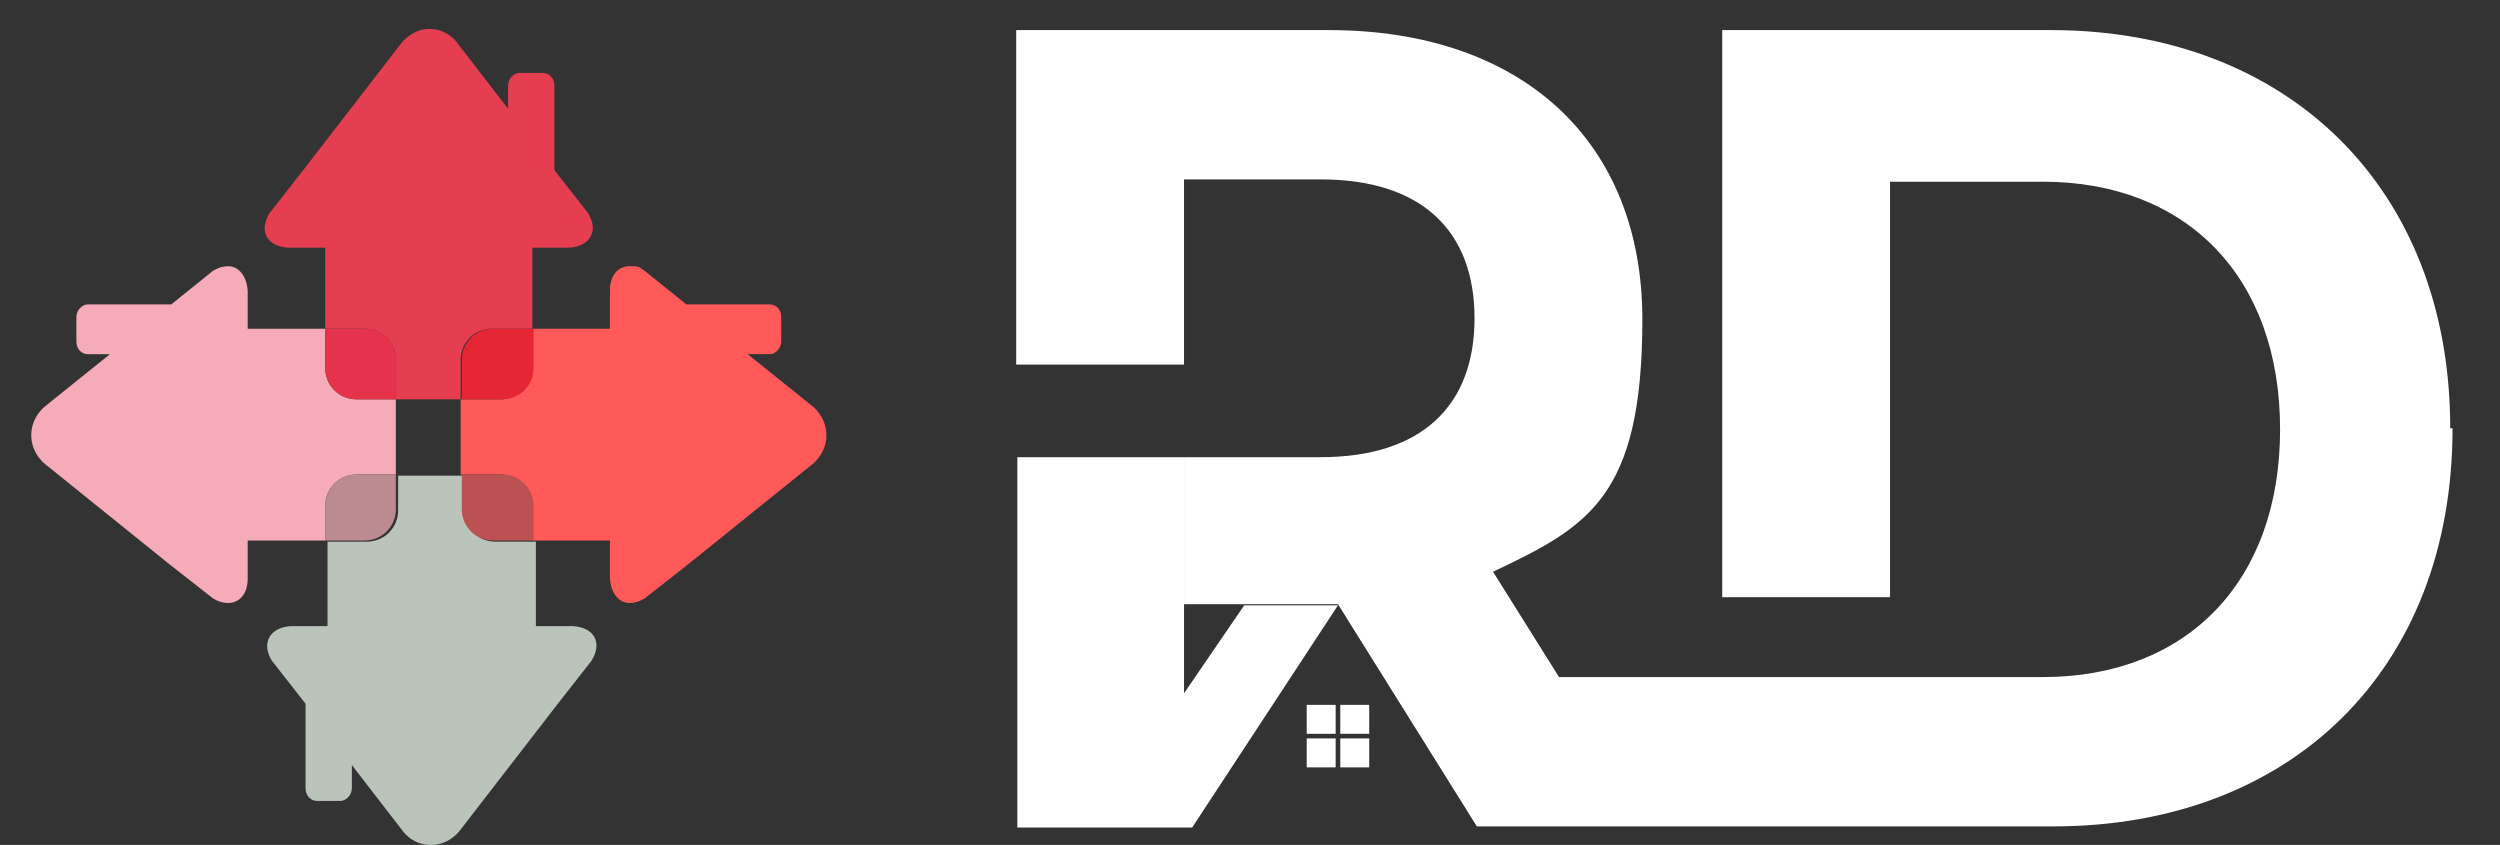 <svg fill="none" height="73" viewBox="0 0 216 73" width="216" xmlns="http://www.w3.org/2000/svg"><rect x="0" y="0" width="216" height="73" fill="#333333" stroke="none"/><path d="m19.7 52.1c-.4 0-.8-.1-1.3-.4l-3.7-2.9-10.8-8.7s-1.2-.9-1.2-2.5 1.2-2.5 1.2-2.5l5.6-4.5h-1.9c-.6 0-1-.5-1-1.1v-2.1c0-.6.5-1.1 1-1.1h7.2l3.6-2.9c.5-.3.9-.4 1.3-.4.9 0 1.6.8 1.7 2.1v3.3h6.7v3.4c0 1.5 1.2 2.7 2.7 2.7h3.4v6.5h-3.4c-1.5 0-2.7 1.2-2.7 2.7v3h-6.7v3.3c0 1.3-.7 2.1-1.7 2.1z" fill="#f5acb8"/><path d="m54.4 52.1c-.9 0-1.6-.8-1.7-2.1v-3.3h-6.7v-3c0-1.5-1.2-2.7-2.7-2.7h-3.5v-6.5h3.5c1.5 0 2.7-1.2 2.7-2.7v-3.4h6.7v-3.3c0-1.3.7-2.1 1.7-2.1s.8.1 1.3.4l3.6 2.9h7.2c.6 0 1 .5 1 1.1v2.1c0 .6-.5 1.1-1 1.1h-1.9l5.6 4.5s1.2.9 1.2 2.5-1.2 2.5-1.2 2.5l-10.8 8.7-3.7 2.9c-.5.3-.9.4-1.3.4z" fill="#ff595a"/><path d="m39.9 34.5h-5.7v-3.4c0-1.5-1.2-2.7-2.7-2.7h-3.4v-7h-3.2c-1.8-.1-2.6-1.4-1.6-3l2.9-3.7 8.5-11s.9-1.2 2.4-1.2c1.6 0 2.4 1.2 2.4 1.2l4.4 5.7v-2c0-.6.5-1.1 1-1.1h2c.6 0 1 .5 1 1.1v7.3l2.9 3.7c1 1.6.1 2.9-1.6 3h-3.2v7h-3.5c-1.5 0-2.7 1.2-2.7 2.7v3.4" fill="#e53e51"/><path d="m34.2 34.5h-3.4c-1.5 0-2.7-1.2-2.7-2.7v-3.4h3.4c1.5 0 2.7 1.2 2.7 2.7z" fill="#e5334b"/><path d="m43.4 34.5h-3.5v-3.4c0-1.5 1.2-2.7 2.7-2.7h3.5v3.4c0 1.5-1.2 2.7-2.7 2.7z" fill="#e52635"/><path d="m37.2 73c-1.6 0-2.4-1.2-2.4-1.2l-4.4-5.7v2c0 .6-.5 1.1-1 1.1h-2c-.6 0-1-.5-1-1.1v-7.3l-2.9-3.7c-1-1.6-.1-2.9 1.6-3h3.2v-7.3h3.4c1.5 0 2.7-1.2 2.7-2.7v-3h5.7v3c0 1.5 1.2 2.7 2.7 2.7h3.5v7.3h3.2c1.8.1 2.6 1.4 1.6 3l-2.9 3.7-8.5 11s-.9 1.2-2.4 1.2" fill="#bac4ba"/><path d="m31.5 46.7h-3.4v-3c0-1.5 1.2-2.7 2.7-2.7h3.4v3c0 1.5-1.2 2.7-2.7 2.7z" fill="#bb8b90"/><path d="m46.1 46.7h-3.5c-1.5 0-2.7-1.2-2.7-2.7v-3h3.5c1.5 0 2.7 1.2 2.7 2.7z" fill="#bc5153"/><g fill="#fff"><path d="m115.4 63.4h-2.5v-2.5h2.5zm0 .4h-2.5v2.5h2.5zm2.9-2.9h-2.5v2.5h2.5zm0 2.9h-2.5v2.5h2.5z"/><path d="m115.6 52.3-12.6 19.2h-15.1v-32h14.4v20.4l5.2-7.6z"/><path d="m211.9 37c0 20.9-14 34.4-34.5 34.4h-49.8l-12-19.2h-13-.3v-12.7h11.8c8.8 0 13.3-4.5 13.3-12s-4.5-12-13.3-12h-11.8v16h-14.5v-28.9h27c16.7 0 27.1 9.6 27.1 25s-4.7 17.9-12.9 21.8l5.7 9.1h41.8c12.4 0 20.5-8.2 20.5-21.4s-8.1-21.4-20.5-21.4h-13.2v35.9h-14.5v-49h28.4c20.4 0 34.5 13.6 34.5 34.4z"/></g></svg>